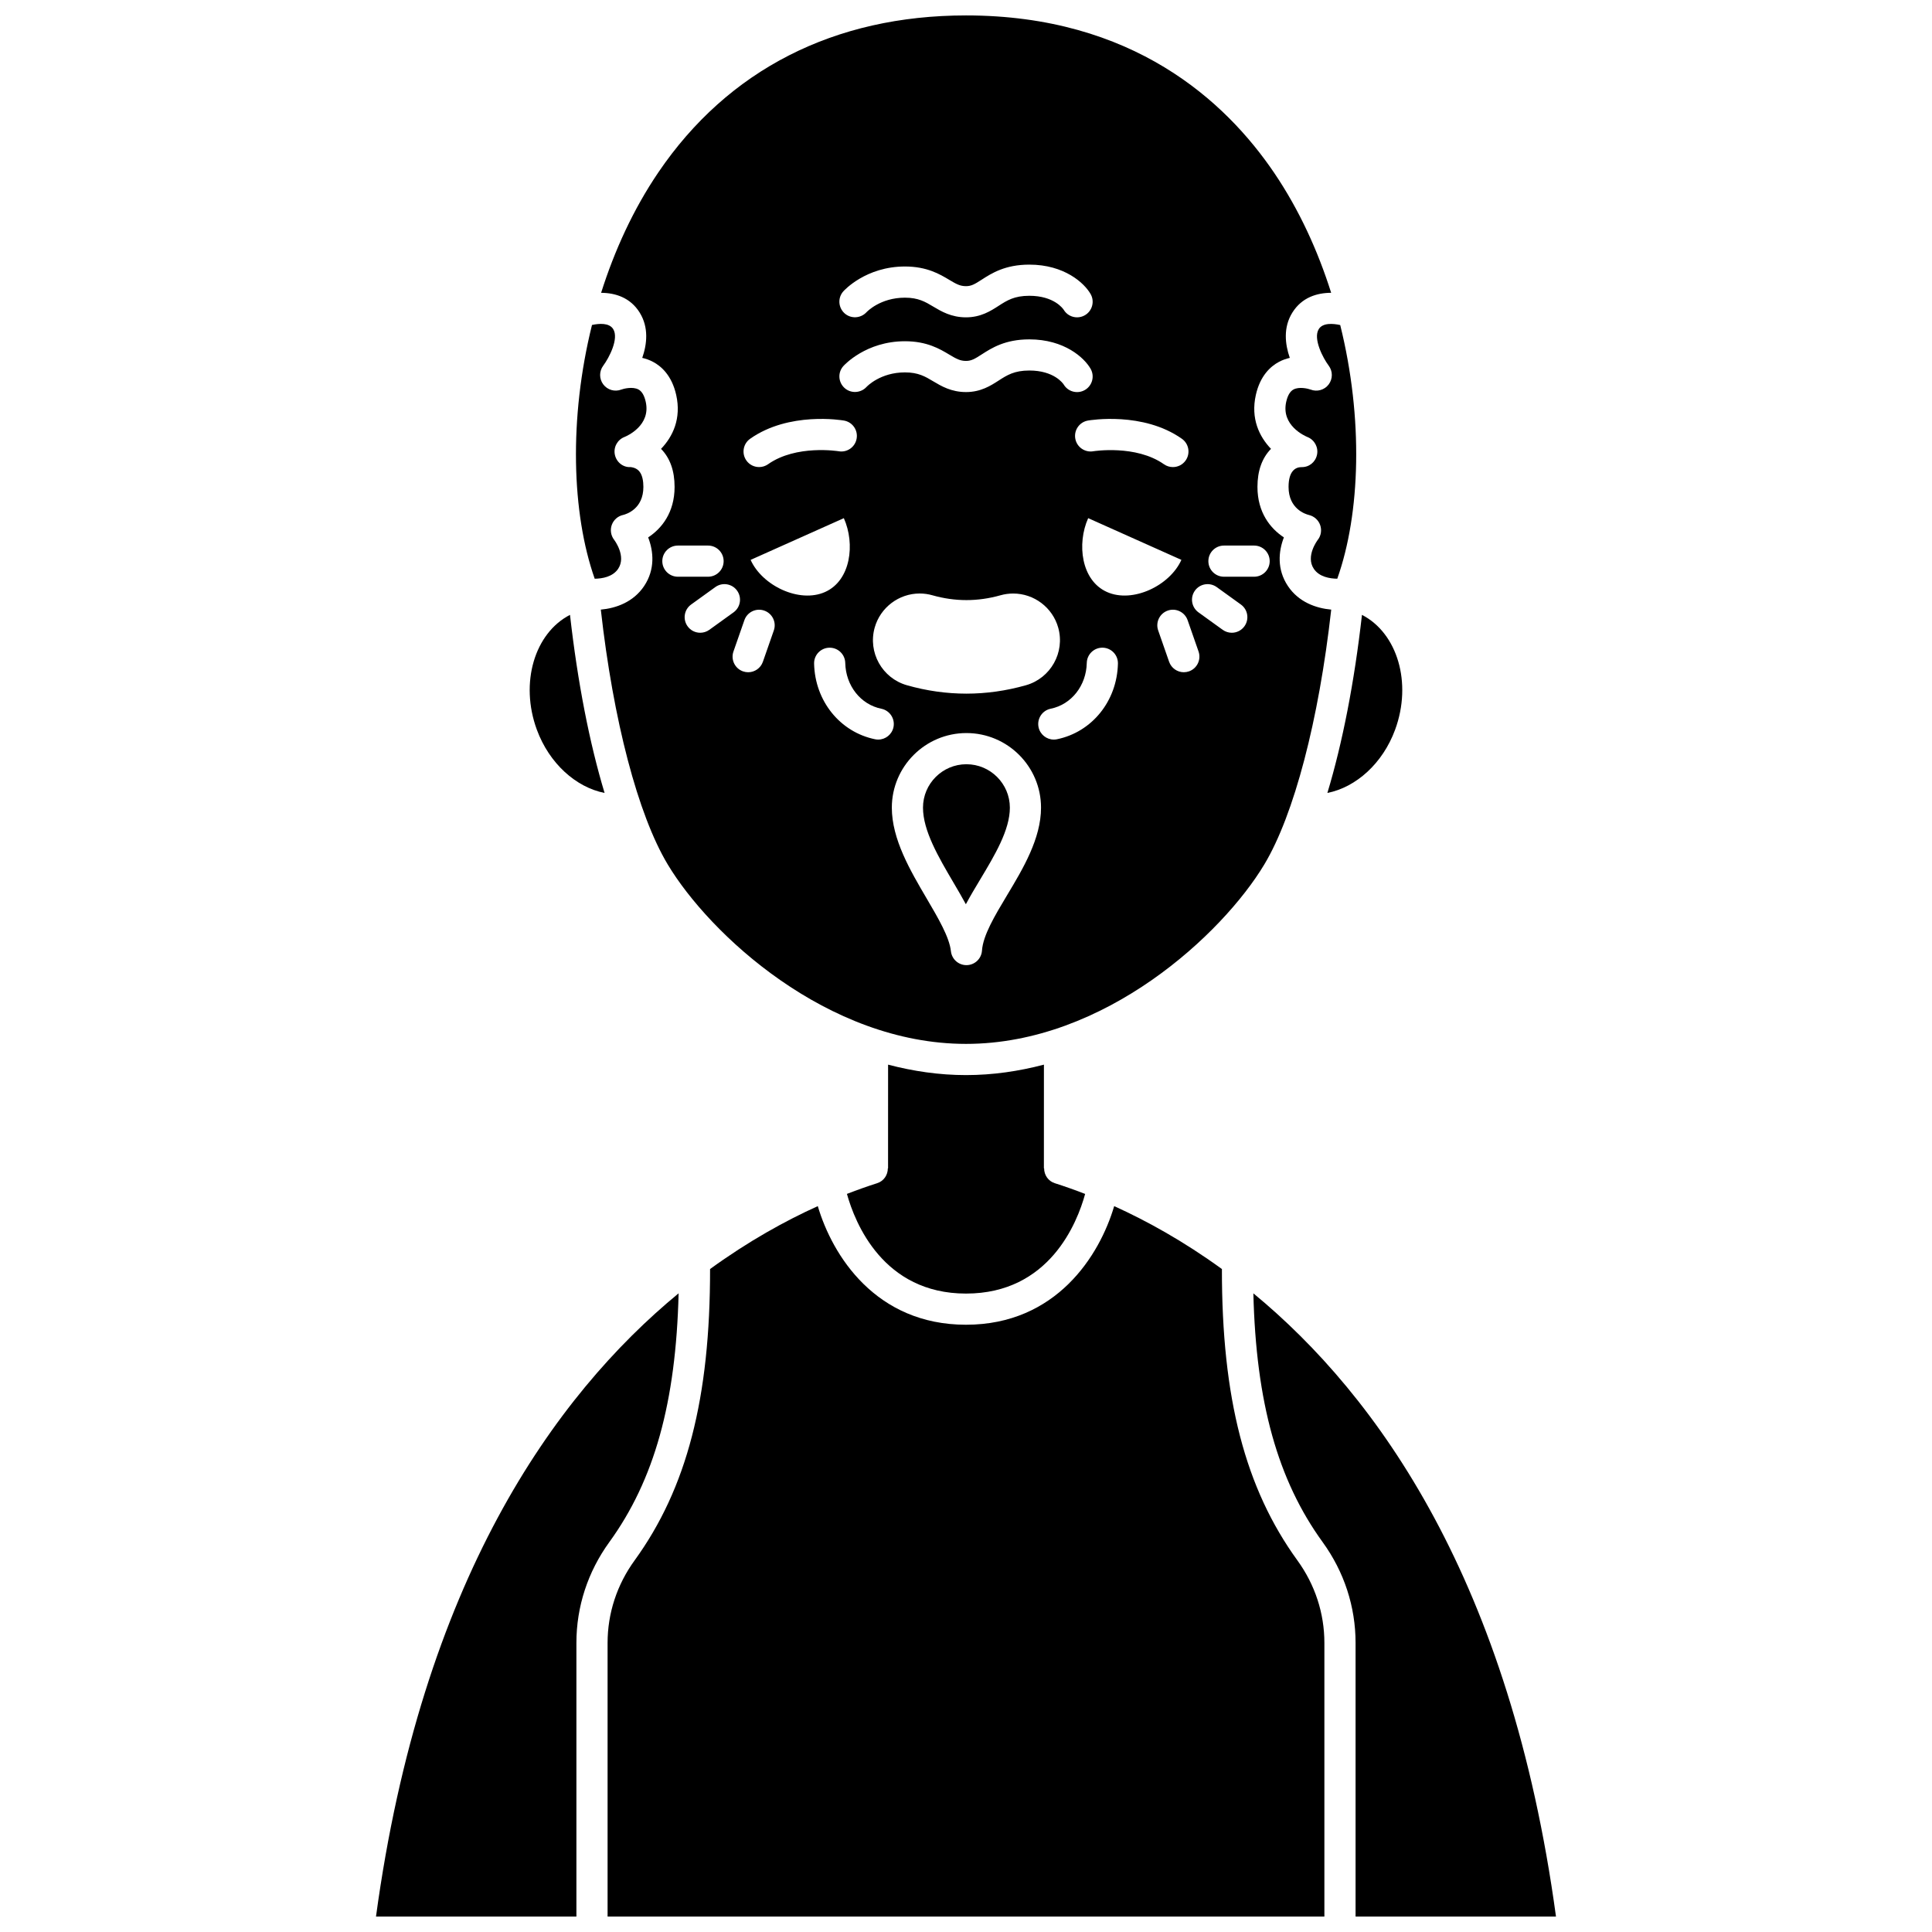 <?xml version="1.0" encoding="UTF-8"?>
<!-- Uploaded to: ICON Repo, www.iconrepo.com, Generator: ICON Repo Mixer Tools -->
<svg width="800px" height="800px" version="1.1" viewBox="144 144 512 512" xmlns="http://www.w3.org/2000/svg">
 <defs>
  <clipPath id="d">
   <path d="m303 148.09h194v272.91h-194z"/>
  </clipPath>
  <clipPath id="c">
   <path d="m243 486h81v165.9h-81z"/>
  </clipPath>
  <clipPath id="b">
   <path d="m476 486h81v165.9h-81z"/>
  </clipPath>
  <clipPath id="a">
   <path d="m305 463h190v188.9h-190z"/>
  </clipPath>
 </defs>
 <g clip-path="url(#d)">
  <path d="m313.51 226.82c2.473 3.965 1.949 8.418 0.691 12.023 0.953 0.215 1.926 0.555 2.875 1.059 2.156 1.145 4.969 3.598 6.125 8.766 1.402 6.273-0.91 11.043-4.019 14.285 2.383 2.426 3.59 5.816 3.59 10.078 0 6.848-3.473 11.07-7.004 13.383 1.426 3.68 1.895 8.457-1.07 12.898-2.863 4.273-7.461 5.875-11.477 6.242 3.293 29.344 9.832 54.371 17.734 67.535 11.027 18.391 42.238 47.551 79.047 47.551s68.02-29.168 79.051-47.551c7.898-13.168 14.441-38.191 17.734-67.535-4.016-0.367-8.613-1.965-11.473-6.238-2.969-4.438-2.496-9.223-1.074-12.902-3.531-2.312-7.004-6.539-7.004-13.383 0-4.262 1.207-7.652 3.59-10.078-3.106-3.242-5.422-8.012-4.019-14.285 1.156-5.168 3.969-7.617 6.125-8.766 0.949-0.508 1.922-0.844 2.875-1.059-1.258-3.613-1.789-8.062 0.691-12.023 2.496-3.988 6.484-5.215 10.273-5.223-3.523-11.129-8.457-21.973-15.066-31.738-12.898-19.059-37.535-41.77-81.703-41.77-34.875 0-63.066 14.383-81.535 41.594-6.656 9.809-11.625 20.719-15.168 31.918 3.769 0.02 7.727 1.25 10.211 5.219zm35.559 84.258-2.898 8.305c-0.594 1.703-2.191 2.769-3.898 2.769-0.449 0-0.91-0.074-1.363-0.23-2.152-0.75-3.289-3.106-2.539-5.262l2.898-8.305c0.75-2.152 3.098-3.289 5.262-2.539 2.156 0.75 3.293 3.106 2.539 5.262zm-6.148-18.703 24.703-11.055c3.051 6.82 1.852 16.516-4.973 19.566-6.82 3.051-16.676-1.691-19.73-8.512zm33.82 47.621c-0.273 0-0.551-0.023-0.828-0.082-9.297-1.898-15.945-10.141-16.168-20.047-0.055-2.281 1.754-4.172 4.035-4.219h0.094c2.238 0 4.074 1.789 4.125 4.039 0.137 6.023 4.066 11.02 9.562 12.137 2.234 0.457 3.676 2.641 3.223 4.871-0.402 1.953-2.125 3.301-4.043 3.301zm40.043-97.805c-4 0-5.918 1.234-8.137 2.664-2.106 1.359-4.734 3.047-8.648 3.047-3.906 0-6.551-1.582-8.68-2.848-2.121-1.273-3.957-2.367-7.496-2.367-6.516 0-10.059 3.707-10.203 3.871-1.547 1.648-4.148 1.777-5.82 0.25-1.668-1.523-1.82-4.094-0.316-5.777 0.238-0.27 6-6.598 16.34-6.598 5.824 0 9.238 2.043 11.734 3.535 1.898 1.137 2.883 1.68 4.438 1.68 1.426 0 2.309-0.527 4.176-1.73 2.606-1.68 6.18-3.981 12.609-3.981 9.316 0 14.594 4.902 16.242 7.801 1.129 1.98 0.434 4.504-1.547 5.633-0.645 0.367-1.348 0.539-2.039 0.539-1.414 0-2.785-0.723-3.551-2.016-0.172-0.273-2.543-3.703-9.102-3.703zm-0.91 83.41c-5.207 1.473-10.512 2.223-15.762 2.223-5.258 0-10.562-0.746-15.766-2.227-6.57-1.863-10.402-8.723-8.539-15.293 1.5-5.312 6.402-9.02 11.918-9.02 1.145 0 2.289 0.16 3.391 0.477 2.984 0.848 6.008 1.273 9 1.273 2.992 0 6.023-0.43 9.023-1.277 1.094-0.309 2.223-0.465 3.367-0.465 5.535 0 10.434 3.711 11.93 9.031 1.852 6.562-1.992 13.414-8.562 15.277zm-4.984 55.633c-3.277 5.469-6.375 10.629-6.656 14.695-0.148 2.137-1.898 3.801-4.043 3.844h-0.082c-2.102 0-3.879-1.586-4.106-3.688-0.402-3.715-3.344-8.727-6.457-14.027-4.312-7.344-9.203-15.66-9.203-24.02 0-10.902 8.867-19.77 19.77-19.77s19.77 8.867 19.77 19.77c0 8.199-4.773 16.168-8.992 23.195zm13.203-41.32c-0.277 0.059-0.559 0.082-0.828 0.082-1.922 0-3.641-1.348-4.043-3.305-0.453-2.234 0.988-4.414 3.223-4.871 5.496-1.117 9.43-6.113 9.562-12.137 0.051-2.246 1.887-4.039 4.125-4.039h0.094c2.281 0.051 4.09 1.941 4.035 4.219-0.219 9.906-6.867 18.148-16.168 20.051zm13.258-39.031c-6.82-3.051-8.023-12.742-4.973-19.566l24.703 11.055c-3.051 6.824-12.91 11.566-19.73 8.512zm21.738 21.035c-0.449 0.156-0.91 0.23-1.363 0.23-1.711 0-3.305-1.07-3.898-2.769l-2.898-8.305c-0.75-2.152 0.383-4.508 2.539-5.262 2.152-0.754 4.504 0.387 5.262 2.539l2.898 8.305c0.746 2.156-0.391 4.508-2.539 5.262zm9.27-33.336h7.996c2.281 0 4.129 1.852 4.129 4.129 0 2.281-1.852 4.129-4.129 4.129h-7.996c-2.281 0-4.129-1.852-4.129-4.129s1.848-4.129 4.129-4.129zm-7.688 11.934c1.332-1.848 3.918-2.262 5.766-0.934l6.414 4.625c1.852 1.332 2.266 3.914 0.934 5.766-0.805 1.117-2.07 1.715-3.352 1.715-0.84 0-1.68-0.258-2.41-0.781l-6.414-4.625c-1.852-1.336-2.273-3.918-0.938-5.766zm-3.465-40.238c1.867 1.312 2.312 3.891 1 5.754-0.805 1.145-2.082 1.75-3.379 1.75-0.82 0-1.652-0.242-2.375-0.754-7.422-5.227-18.609-3.461-18.715-3.438-2.258 0.379-4.387-1.113-4.777-3.363-0.391-2.246 1.113-4.387 3.363-4.777 0.59-0.098 14.586-2.43 24.883 4.828zm-89.723-39.059c0.238-0.27 6-6.594 16.34-6.594 5.824 0 9.238 2.043 11.73 3.531 1.898 1.137 2.883 1.68 4.445 1.68 1.426 0 2.312-0.527 4.176-1.73 2.606-1.676 6.18-3.977 12.609-3.977 9.316 0 14.59 4.902 16.242 7.797 1.129 1.98 0.434 4.5-1.547 5.633-0.645 0.367-1.348 0.539-2.039 0.539-1.414 0-2.785-0.723-3.551-2.016-0.168-0.262-2.539-3.695-9.105-3.695-4 0-5.918 1.234-8.137 2.664-2.106 1.359-4.734 3.047-8.648 3.047-3.906 0-6.551-1.582-8.676-2.848-2.121-1.27-3.957-2.363-7.5-2.363-6.519 0-10.059 3.707-10.207 3.871-1.547 1.648-4.144 1.777-5.82 0.25-1.664-1.531-1.812-4.094-0.312-5.789zm-24.688 39.059c10.301-7.262 24.277-4.922 24.867-4.824 2.246 0.391 3.75 2.531 3.356 4.777-0.391 2.242-2.508 3.754-4.769 3.356-0.105-0.012-11.238-1.824-18.703 3.438-0.723 0.512-1.551 0.754-2.375 0.754-1.297 0-2.578-0.605-3.379-1.75-1.309-1.863-0.859-4.441 1.004-5.75zm-3.465 40.238c1.332 1.852 0.918 4.43-0.934 5.766l-6.414 4.625c-0.73 0.523-1.574 0.781-2.41 0.781-1.285 0-2.547-0.594-3.352-1.715-1.332-1.852-0.918-4.43 0.934-5.766l6.414-4.625c1.848-1.332 4.43-0.914 5.762 0.934zm-7.688-11.934c2.281 0 4.129 1.852 4.129 4.129 0 2.281-1.852 4.129-4.129 4.129h-7.996c-2.281 0-4.129-1.852-4.129-4.129 0-2.281 1.852-4.129 4.129-4.129z"/>
 </g>
 <path d="m513.72 337.38c4.57-12.434 0.586-25.613-8.785-30.434-2.023 17.906-5.184 34.027-9.164 47.191 7.582-1.496 14.664-7.816 17.949-16.758z"/>
 <path d="m400.11 346.53c-6.348 0-11.508 5.16-11.508 11.508 0 6.109 4.102 13.086 8.066 19.836 1.148 1.953 2.277 3.875 3.297 5.762 1.164-2.184 2.488-4.394 3.844-6.648 3.84-6.41 7.816-13.031 7.816-18.945-0.004-6.344-5.168-11.512-11.516-11.512z"/>
 <path d="m400 428.91c-7.109 0-14.016-1.031-20.648-2.769l-0.008 27.48h-0.059c0 1.75-1.066 3.379-2.82 3.934-2.438 0.777-5.141 1.727-8.02 2.84 2.141 7.699 9.602 26.414 31.559 26.414 22.055 0 29.457-18.699 31.57-26.406-2.891-1.117-5.609-2.074-8.051-2.848-1.754-0.559-2.82-2.184-2.82-3.934h-0.059l0.008-27.48c-6.641 1.742-13.543 2.769-20.652 2.769z"/>
 <path d="m493.49 231.21c-1.586 2.535 1.141 7.719 2.629 9.691 1.109 1.473 1.105 3.512-0.008 4.984-1.113 1.469-3.074 2.027-4.797 1.352-0.676-0.25-3.043-0.824-4.535-0.012-0.898 0.488-1.543 1.586-1.922 3.266-1.402 6.269 4.938 9.043 5.664 9.34 1.855 0.754 2.914 2.734 2.5 4.688-0.414 1.953-2.102 3.344-4.156 3.273-1.496 0.023-3.383 0.957-3.383 5.254 0 5.836 4.508 7.219 5.418 7.438 1.367 0.332 2.5 1.34 2.961 2.668 0.461 1.328 0.238 2.809-0.629 3.91-0.121 0.156-3.273 4.359-1.062 7.672 1.438 2.152 4.234 2.606 6.223 2.633 6.137-17.281 6.934-42.445 0.781-67.227-1.855-0.406-4.606-0.656-5.684 1.07z"/>
 <g clip-path="url(#c)">
  <path d="m323.84 486.74c-32.996 27.172-68.121 76.395-80.195 165.16h53.109v-72.52c0-9.598 3.019-18.84 8.73-26.715 11.895-16.406 17.656-37 18.355-65.926z"/>
 </g>
 <path d="m307.82 294.73c2.215-3.309-0.945-7.516-1.082-7.695-0.859-1.125-1.09-2.621-0.602-3.953 0.492-1.324 1.617-2.324 3.004-2.617 0.855-0.207 5.363-1.59 5.363-7.426 0-1.418-0.223-3.324-1.285-4.348-0.863-0.84-2.082-0.906-2.102-0.906-2.019 0.117-3.773-1.328-4.176-3.301-0.402-1.969 0.672-3.945 2.543-4.676 0.703-0.285 7.047-3.062 5.641-9.328-0.375-1.688-1.031-2.793-1.941-3.273-1.559-0.824-3.992-0.176-4.508 0.023-1.723 0.676-3.68 0.125-4.797-1.352-1.117-1.469-1.117-3.508-0.008-4.984 1.535-2.066 4.211-7.16 2.629-9.691-1.066-1.703-3.758-1.484-5.617-1.082-6.148 24.762-5.379 49.926 0.719 67.246 1.984-0.027 4.773-0.48 6.219-2.637z"/>
 <g clip-path="url(#b)">
  <path d="m556.35 651.9c-12.07-88.754-47.199-137.97-80.195-165.15 0.703 28.922 6.461 49.516 18.355 65.922 5.711 7.875 8.73 17.117 8.73 26.715v72.516z"/>
 </g>
 <g clip-path="url(#a)">
  <path d="m467.82 480.31c-10.203-7.41-19.977-12.793-28.551-16.672-3.848 13.055-15.324 31.43-39.273 31.43-23.949 0-35.422-18.379-39.273-31.434-8.574 3.879-18.344 9.262-28.547 16.672 0.031 34.211-6.156 58.117-20.004 77.219-4.684 6.453-7.156 14.02-7.156 21.867v72.508h189.96v-72.52c0-7.848-2.473-15.406-7.156-21.867-13.844-19.098-20.035-43-20-77.203z"/>
 </g>
 <path d="m304.22 354.14c-3.981-13.168-7.141-29.293-9.164-47.195-9.371 4.824-13.355 18.004-8.785 30.438 3.293 8.941 10.363 15.262 17.949 16.758z"/>
</svg>